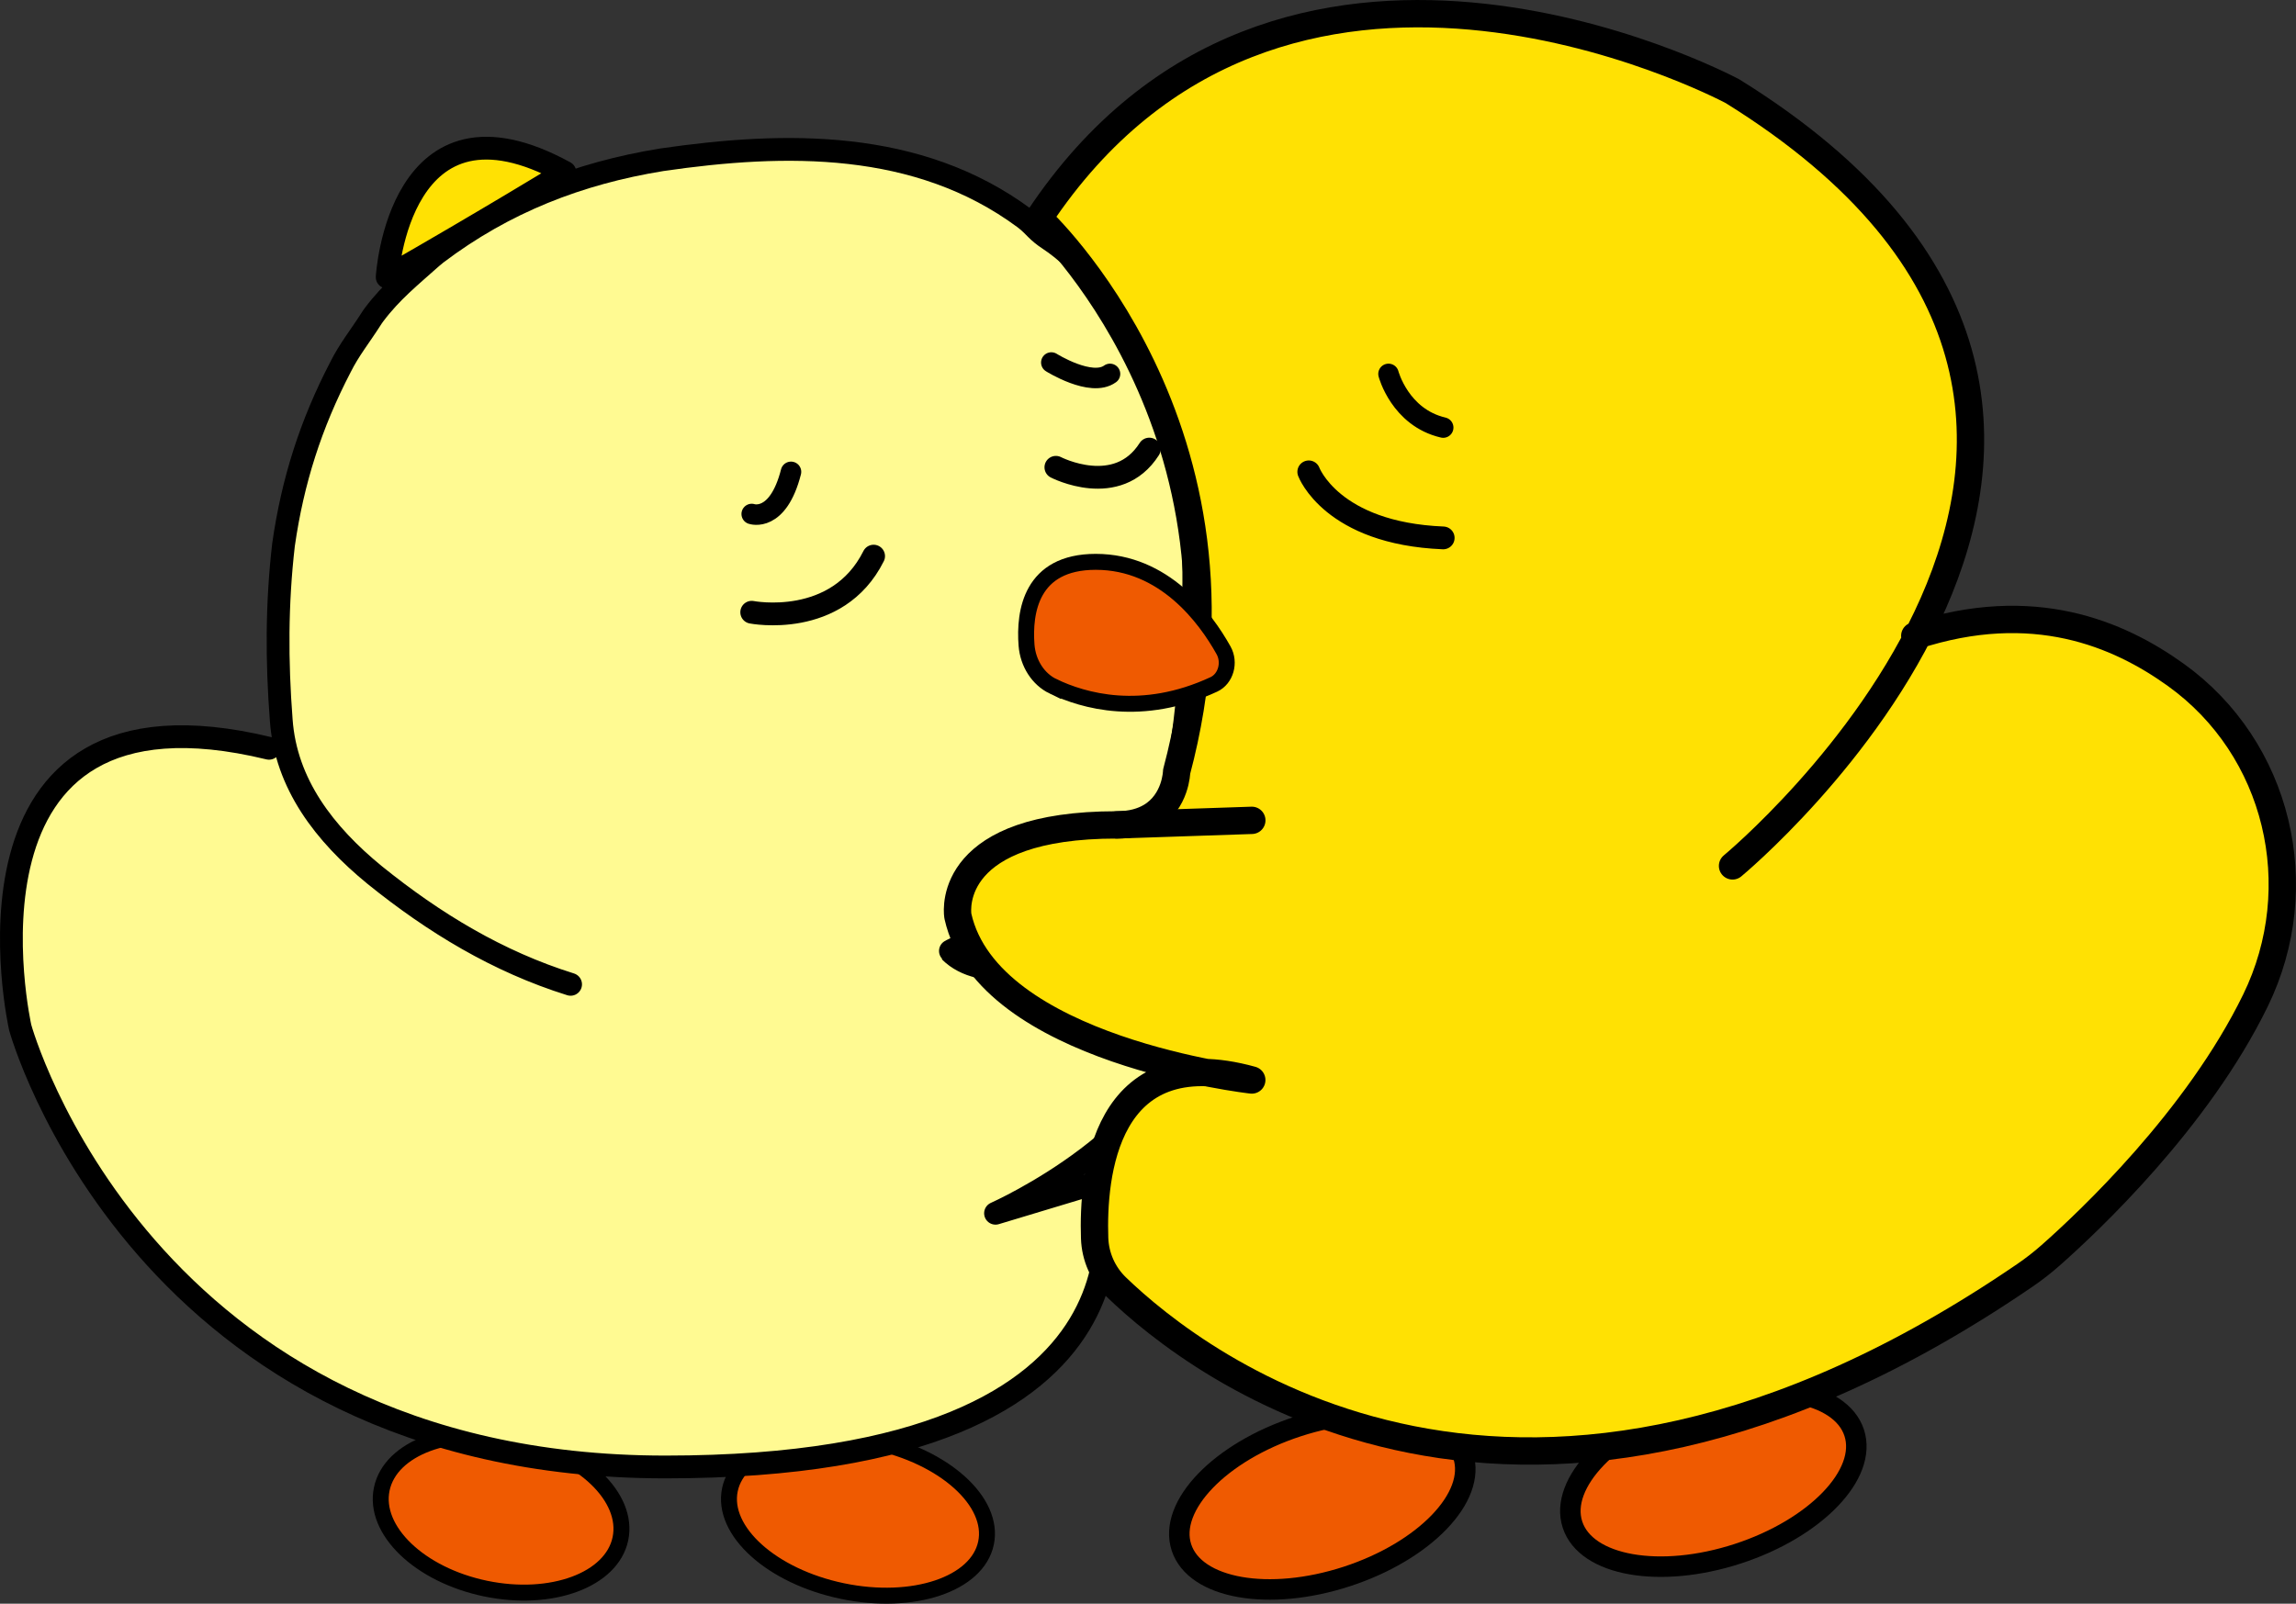 <svg viewBox="0 0 1007.75 704.07" xmlns="http://www.w3.org/2000/svg" data-name="Layer 1" id="Layer_1">
  <rect x="0" y="0" width="1007.75" height="704.07" fill="#333333" stroke="none"/>
  <defs>
    <style>
      .cls-1, .cls-2, .cls-3, .cls-4, .cls-5, .cls-6, .cls-7, .cls-8, .cls-9 {
        stroke: #000;
      }

      .cls-1, .cls-2, .cls-3, .cls-5, .cls-7, .cls-8, .cls-9 {
        stroke-linecap: round;
      }

      .cls-1, .cls-2, .cls-3, .cls-5, .cls-9 {
        stroke-linejoin: round;
      }

      .cls-1, .cls-5, .cls-7, .cls-8 {
        fill: none;
      }

      .cls-1, .cls-6, .cls-7 {
        stroke-width: 9px;
      }

      .cls-2, .cls-3 {
        fill: #ffe103;
      }

      .cls-2, .cls-5, .cls-8, .cls-9 {
        stroke-width: 10px;
      }

      .cls-3 {
        stroke-width: 12px;
      }

      .cls-4 {
        stroke-width: 7px;
      }

      .cls-4, .cls-6 {
        fill: #ef5a01;
      }

      .cls-4, .cls-6, .cls-7, .cls-8 {
        stroke-miterlimit: 10;
      }

      .cls-9 {
        fill: #fffa92;
      }
    </style>
  </defs>
  <ellipse transform="translate(-351.86 898.97) rotate(-78.26)" ry="57.41" rx="33.5" cy="665.74" cx="376.57" class="cls-4"></ellipse>
  <ellipse transform="translate(-475.57 744.75) rotate(-78.26)" ry="53.5" rx="33.5" cy="664.66" cx="219.94" class="cls-4"></ellipse>
  <path d="M250.44,432.16c-32-10-60-27-86-48-22-18-39-40-41-68-2-26-2-51,1-77,4-28,12-53,25-78,3.81-7.63,8.54-13.44,13.3-20.9.46-.73.95-1.46,1.47-2.15,7.52-10.02,15.9-16.73,25.15-24.99.71-.64,1.46-1.26,2.22-1.84,29.69-22.46,62.33-35.2,98.86-41.13,54.25-7.89,112.39-8.97,159.07,25.55,1.29.95,2.5,2.02,3.63,3.16l1.66,1.66c1.6,1.6,3.36,3.04,5.26,4.28,8.46,5.57,15.46,12.61,21.66,20.44.48.6.94,1.23,1.38,1.87,15.24,22.03,26.77,43.24,32.84,69.78.45,1.97,1.03,3.91,1.83,5.76.07.16.14.31.21.47,1.1,2.46,1.89,5.05,2.37,7.7,4.98,27.24,3.98,52.84,2.09,79.34-1.95,28.25-4.85,57.45-17.93,83.9-.28.56-.58,1.11-.89,1.66l-.59,1.02c-.19.35-.32.76-.41,1.18,0,0-86.17,39.25-85.67,39.75,27.54,27.54,112-29,105.5,25.5s-85.5,89.5-85.5,89.5l46.03-13.88s39.24,125.27-190.9,125.27S8.88,451.16,8.88,451.16c0,0-35.66-157.77,109.2-122.63" class="cls-9"></path>
  <g>
    <ellipse transform="translate(-175.76 212.37) rotate(-18.06)" ry="34.64" rx="65.03" cy="659.24" cx="580.36" class="cls-6"></ellipse>
    <ellipse transform="translate(-164.21 265.08) rotate(-18.06)" ry="34.64" rx="65.03" cy="649.24" cx="752" class="cls-6"></ellipse>
    <path d="M760.44,380.16s234.92-194.15.12-340.03c-.08-.05-.17-.1-.26-.15-5.8-3.06-198.64-103.39-304.37,55.9,0,0,100.52,92.55,60.51,242.91,0,0-.29,13.14-11.3,19.72-3.67,2.19-8.53,3.65-14.97,3.65-73.31,0-70.2,36.52-69.78,39.77.02.14.04.27.07.41,13.19,58.85,128.96,71.82,128.96,71.82-64.89-17.98-69.88,42.27-68.97,69.42.27,8.15,3.68,15.86,9.55,21.53,35.23,34.03,177.47,146.1,398.67-5.13,3.96-2.7,7.74-5.64,11.34-8.82,16.57-14.62,64.46-59.6,89.97-111.96,24.33-49.94,10.07-110.61-35.07-142.97-25.05-17.96-62.49-34.07-114.49-17.07" class="cls-3"></path>
    <path d="M574.44,207.16s10,27,59,29" class="cls-8"></path>
    <path d="M609.44,164.16s5,19.12,24,23.56" class="cls-7"></path>
  </g>
  <path d="M169.94,121.66s5-86,78-46c0,0-36,22-78,46Z" class="cls-2"></path>
  <path d="M462.21,301.32c13.15,6.33,38.83,13.91,70.58-.85,5.22-2.43,7.26-9.58,4.24-14.97-8.01-14.35-26.08-38.83-56.09-38.83-28.46,0-31.48,22.01-30.38,36.53.61,8,5.11,14.98,11.65,18.13Z" class="cls-4"></path>
  <path d="M329.94,225.66s11.49,4,17.24-18.5" class="cls-1"></path>
  <path d="M461.44,159.16s17.52,11,25.76,5" class="cls-1"></path>
  <path d="M329.94,268.8s37.5,7.36,53.5-24.64" class="cls-5"></path>
  <path d="M463.44,205.16s27,14,41-8" class="cls-5"></path>
  <line y2="362.16" x2="490.19" y1="360.16" x1="549.44" class="cls-3"></line>
</svg>